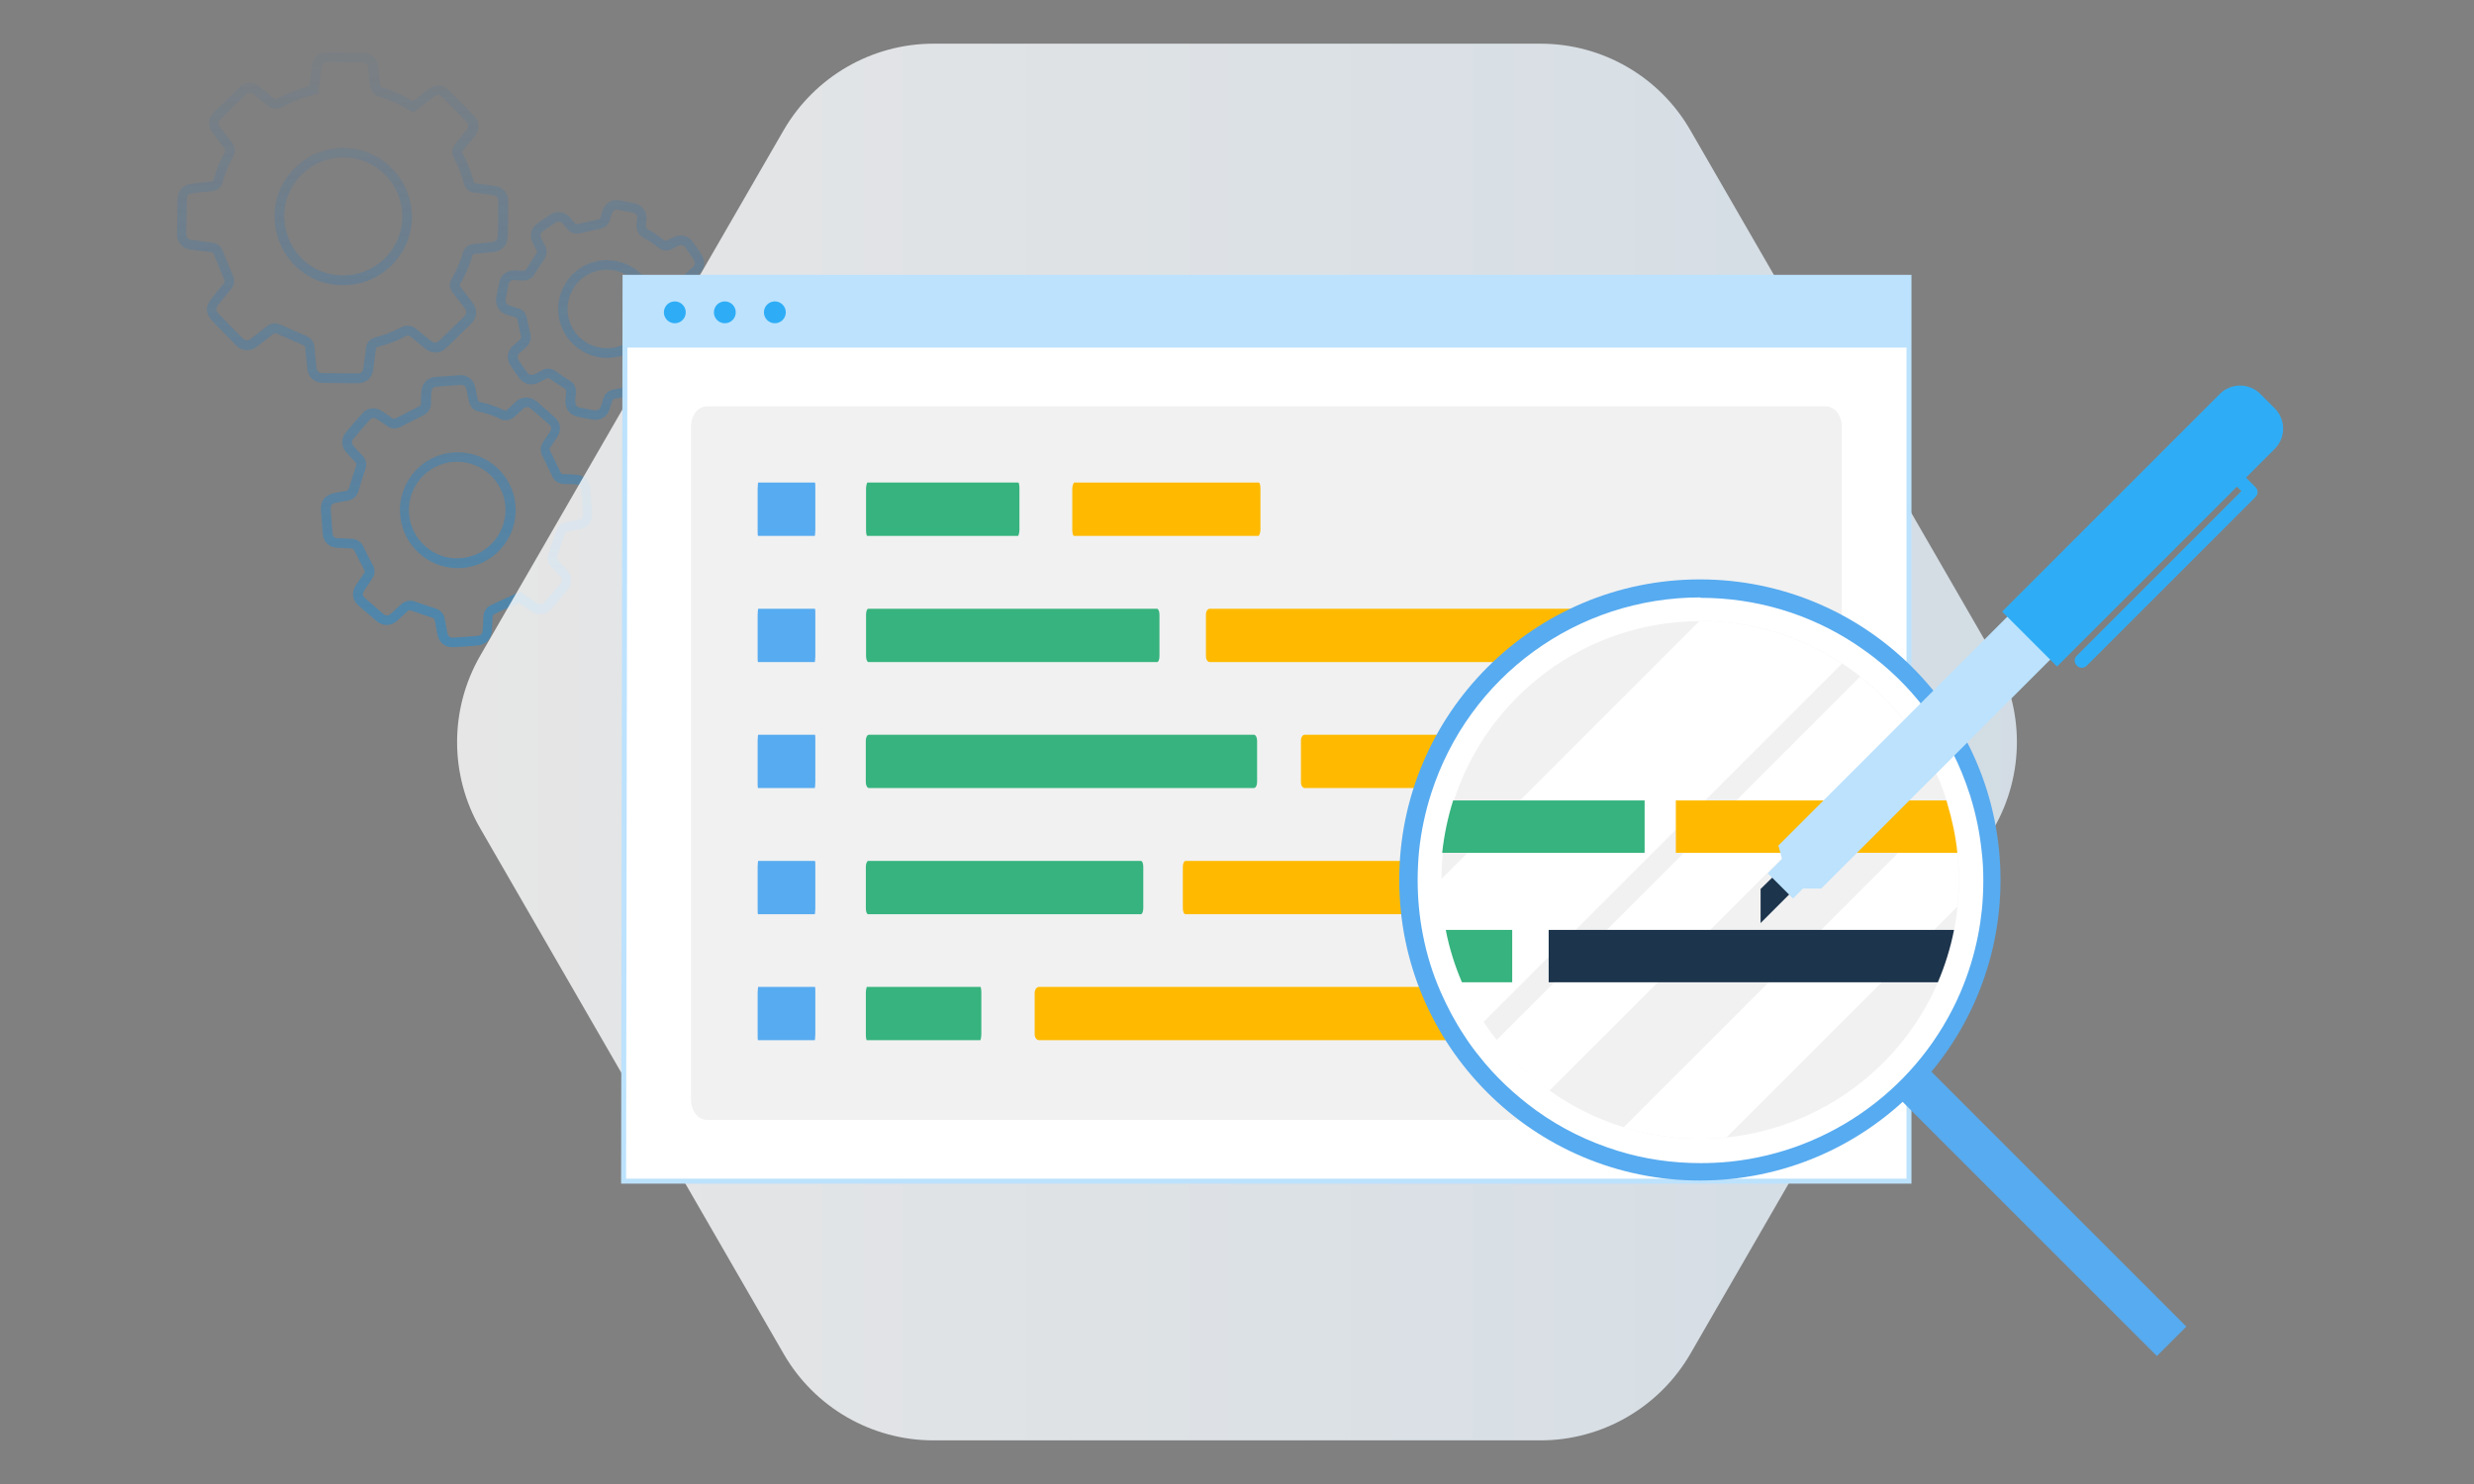 <?xml version="1.0" encoding="UTF-8"?><svg id="Layer_1" xmlns="http://www.w3.org/2000/svg" xmlns:xlink="http://www.w3.org/1999/xlink" viewBox="0 0 500 300"><rect x="0" y="0" width="500" height="300" fill="#808080" stroke="none"/><defs><style>.cls-1{fill:url(#linear-gradient-2);isolation:isolate;opacity:.8;}.cls-2{fill:url(#linear-gradient);}.cls-3{stroke:#57abf0;stroke-width:11px;}.cls-3,.cls-4{fill:#f1f1f1;}.cls-3,.cls-5{stroke-miterlimit:10;}.cls-6,.cls-5{fill:#fff;}.cls-7{fill:#ffba00;}.cls-8{fill:#bce2fd;}.cls-9{fill:#1c344c;}.cls-10{fill:#57abf0;}.cls-11{fill:#2eadf6;}.cls-12{fill:#36b37e;}.cls-5{stroke:#bce2fd;}.cls-13{opacity:.4;}</style><linearGradient id="linear-gradient" x1="86.94" y1="292.92" x2="95.51" y2="171.41" gradientTransform="translate(0 302) scale(1 -1)" gradientUnits="userSpaceOnUse"><stop offset="0" stop-color="#006ed4" stop-opacity=".1"/><stop offset="1" stop-color="#0092f2"/></linearGradient><linearGradient id="linear-gradient-2" x1="92.38" y1="150" x2="407.62" y2="150" gradientUnits="userSpaceOnUse"><stop offset="0" stop-color="#fff"/><stop offset="1" stop-color="#e7f3fd"/></linearGradient></defs><g class="cls-13"><path class="cls-2" d="M66.74,12.52c2.21,0,4.46,.04,6.71,.1,.6,0,.93,.54,.97,1.01,.12,1.24,.23,2.48,.39,3.73,.1,.8,.68,1.79,1.71,2.11,2.15,.68,4.07,1.53,5.86,2.6l1.13,.68,1.05-.81,.99-.76c.74-.56,1.46-1.13,2.17-1.69,.27-.21,.54-.33,.8-.33s.47,.1,.68,.31c1.67,1.63,3.4,3.4,5.24,5.36,.31,.33,.27,.93-.08,1.38-.76,.97-1.53,1.9-2.31,2.85-1.01,1.2-.62,2.33-.31,2.89,.85,1.57,1.53,3.3,2.02,5.14,.39,1.47,1.53,1.8,2.17,1.88,1.07,.12,2.13,.25,3.18,.41l.5,.08c.97,.14,1.09,.74,1.09,1.18,0,1.53-.02,3.05-.04,4.58v1.34c-.04,.49-.04,.99-.1,1.47-.06,.56-.6,.85-1.09,.91l-1.24,.14c-.83,.08-1.67,.17-2.5,.25-1.09,.1-1.9,.74-2.19,1.79-.5,1.77-1.26,3.51-2.25,5.22-.54,.93-.49,1.96,.19,2.81,.6,.76,1.18,1.53,1.77,2.29l.66,.85c.47,.6,.43,1.16-.12,1.71-1.65,1.61-3.3,3.22-4.95,4.81-.31,.29-.6,.45-.89,.45-.33,0-.66-.19-.87-.37l-.21-.17c-.89-.72-1.79-1.44-2.68-2.17-.21-.17-.85-.72-1.8-.72-.47,0-.91,.12-1.38,.37-1.57,.85-3.3,1.51-5.14,2-1.09,.27-1.77,1.05-1.9,2.15-.16,1.36-.33,2.72-.54,4.07-.14,.87-.52,1.05-1.13,1.05h-1.51c-.97,0-1.96,0-2.93-.02-.64,0-1.26,0-1.9-.02h-.93c-.62-.06-1.01-.47-1.07-1.13v-.12c-.16-1.36-.29-2.7-.41-4.06-.1-1.05-.66-1.8-1.69-2.23-1.67-.7-3.4-1.46-5.14-2.25-.41-.17-.78-.27-1.16-.27-.58,0-1.13,.19-1.63,.6-.8,.64-1.61,1.26-2.41,1.88l-.78,.6c-.19,.16-.5,.35-.85,.35-.31,0-.6-.16-.91-.45-1.55-1.59-3.1-3.18-4.66-4.77-.8-.81-.81-1.2-.1-2.1l.35-.43c.7-.85,1.4-1.73,2.1-2.56,.68-.81,.81-1.75,.41-2.74-.72-1.67-1.38-3.36-2.06-5.04-.49-1.22-1.42-1.57-2.11-1.65-1.07-.12-2.13-.27-3.2-.43l-1.24-.17c-.39-.06-.81-.54-.81-.93,0-2.72,.06-5.1,.12-7.31,0-.45,.14-1.05,1.11-1.16,1.28-.16,2.54-.29,3.82-.39,1.18-.1,2-.78,2.31-1.9,.49-1.79,1.18-3.47,2.08-5.06,.54-.97,.47-2-.23-2.89-.83-1.07-1.67-2.13-2.46-3.22-.33-.45-.31-.99,.04-1.36,1.79-1.8,3.59-3.57,5.34-5.22,.23-.21,.49-.27,.66-.27,.25,0,.5,.1,.72,.25,.52,.41,1.03,.81,1.55,1.24,.49,.41,.99,.8,1.49,1.2,.45,.35,1.05,.54,1.61,.54,.39,0,.76-.1,1.07-.27,2-1.09,4-1.9,6.13-2.44l1.26-.33,.17-1.3,.16-1.22,.37-2.85c.06-.49,.37-1.03,1.05-1.03h.76m2.48,45.11h.64c3.82-.17,7.31-1.82,9.84-4.66,2.48-2.79,3.73-6.42,3.45-10.17-.5-7.24-6.6-12.92-13.83-12.92-.33,0-.66,0-.99,.04-3.71,.27-7.08,1.98-9.55,4.83-2.43,2.81-3.59,6.36-3.3,10.01,.58,7.35,6.5,12.88,13.74,12.88m55.41-15.27c.1,0,.19,0,.31,.04l.19,.04c.87,.17,1.77,.33,2.64,.5,.66,.14,1.01,.58,.97,1.26,0,.12-.04,.23-.06,.35-.1,.58-.23,1.46,.19,2.33s1.2,1.24,1.73,1.51c.1,.06,.21,.1,.37,.19,.7,.49,1.38,.93,2,1.44,.5,.39,1.05,.6,1.61,.6,.47,0,.91-.14,1.36-.41,.33-.19,.7-.37,1.11-.56,.17-.08,.37-.14,.54-.14,.33,0,.6,.16,.81,.43,.64,.87,1.24,1.75,1.8,2.64,.31,.49,.23,.95-.21,1.38-.33,.33-.72,.64-1.09,.95-.81,.66-1.13,1.59-.87,2.6,.31,1.3,.54,2.46,.72,3.53s.85,1.8,1.88,2.1c.49,.14,.97,.29,1.44,.47,.5,.19,.76,.6,.7,1.11-.16,1.07-.37,2.17-.56,3.1-.12,.58-.52,.91-1.13,.91h-.16c-.21-.02-.43-.04-.64-.04-.23,0-.47-.02-.68-.06-.16-.02-.27-.04-.41-.04-.87,0-1.59,.43-2.11,1.26-.78,1.22-1.42,2.19-2.04,3.07-.41,.56-.78,1.47-.23,2.62,.1,.19,.19,.39,.29,.6,.27,.54,.5,1.05,.64,1.51,.06,.19,.12,.49-.52,.95-.97,.7-1.75,1.22-2.48,1.69-.17,.12-.39,.17-.6,.17-.16,0-.47-.04-.74-.31-.41-.43-.78-.87-1.16-1.32-.66-.8-1.44-.95-1.96-.95-.21,0-.43,.02-.66,.08-.72,.17-1.44,.31-2.15,.45-.54,.1-1.09,.21-1.63,.33-.81,.17-1.57,.8-1.86,1.55-.17,.43-.29,.87-.43,1.3l-.16,.5c-.27,.85-.87,.85-1.07,.85-.1,0-.19,0-.29-.02-.97-.17-1.92-.35-2.89-.54-.58-.12-.89-.49-.93-1.11v-.45c.04-.45,.06-.91,.12-1.4,.08-.74-.06-1.79-1.24-2.5-.93-.58-1.88-1.22-2.87-1.92-.47-.33-.97-.5-1.49-.5-.45,0-.87,.12-1.28,.37-.33,.19-.68,.37-1.03,.54l-.37,.19c-.23,.12-.47,.17-.68,.17-.35,0-.66-.17-.91-.54-.62-.85-1.2-1.67-1.75-2.5-.29-.47-.21-1.01,.23-1.4,.16-.14,.29-.25,.45-.39,.35-.31,.72-.62,1.05-.95,.6-.58,.87-1.53,.72-2.35-.12-.56-.23-1.13-.37-1.67-.12-.56-.25-1.13-.37-1.69-.19-1.03-.85-1.75-1.84-2.02-.56-.16-1.13-.33-1.67-.52-.56-.19-.85-.66-.76-1.26l.1-.58c.14-.78,.29-1.55,.45-2.33,.17-.87,.72-.99,1.13-.99h.23c.56,.06,1.13,.1,1.75,.1,.8,0,1.61-.45,2.08-1.16,.37-.56,.74-1.14,1.11-1.73,.33-.5,.64-1.01,.97-1.51,.72-1.11,.47-2.06,.12-2.68l-.06-.12c-.33-.6-.62-1.14-.81-1.69-.12-.35,.02-.78,.37-1.01,.85-.62,1.75-1.22,2.68-1.82,.17-.12,.37-.17,.56-.17,.27,0,.52,.1,.72,.29,.35,.33,.68,.74,1.03,1.16,.64,.8,1.44,.97,1.98,.97,.23,0,.47-.04,.72-.1,1.44-.35,2.7-.62,3.88-.85,1.47-.29,1.94-1.34,2.08-1.92,.08-.33,.19-.66,.31-.99l.06-.19c.19-.56,.54-.83,1.07-.83m-2.04,29.98h.62c5.28-.31,9.43-4.85,9.26-10.09-.17-5.41-4.54-9.64-9.91-9.64h-.54c-2.62,.14-5.03,1.3-6.79,3.28s-2.66,4.54-2.5,7.18c.31,5.2,4.66,9.29,9.88,9.29m-29.55,5.45c.23,0,.93,0,1.13,1.01l.06,.35c.14,.72,.27,1.42,.45,2.13,.17,.74,.81,1.63,1.8,1.86,1.4,.33,3.03,.78,4.56,1.57,.31,.16,.66,.23,1.03,.23,.6,0,1.18-.21,1.67-.62,.56-.47,1.13-.95,1.67-1.53,.21-.23,.54-.5,.95-.5s.76,.25,.99,.45l1.16,1.01c.8,.68,1.57,1.36,2.35,2.06,.17,.16,.72,.66,.12,1.53l-.08,.12c-.47,.68-.93,1.36-1.38,2.06-.43,.7-.49,1.67-.12,2.43,.31,.66,.64,1.32,.97,1.98,.39,.78,.78,1.57,1.14,2.37,.47,.97,1.26,1.49,2.33,1.51,.89,0,1.77,.06,2.62,.12,.49,.04,.87,.45,.91,.93,.12,1.59,.23,3.18,.35,4.77,.06,.95-.25,1.34-1.2,1.49-.78,.14-1.57,.25-2.37,.45-.81,.19-1.55,.87-1.84,1.67-.27,.78-.54,1.57-.8,2.35-.25,.76-.5,1.51-.78,2.27-.45,1.28,.06,2.17,.56,2.68,.43,.45,.83,.89,1.26,1.34l.52,.56c.5,.54,.5,1.09,0,1.65l-.95,1.11c-.72,.81-1.42,1.65-2.13,2.46-.27,.31-.58,.49-.87,.49-.23,0-.5-.1-.8-.29l-1.8-1.22-.62-.43-.91-.62-.99,.47-1.11,.5c-1.32,.6-2.6,1.18-3.86,1.79-.8,.37-1.38,1.2-1.44,2.08-.04,.49-.06,.95-.08,1.44-.02,.54-.04,1.09-.1,1.63-.06,.64-.41,.97-1.05,1.03-1.73,.16-3.32,.27-4.87,.35h-.1c-.43,0-.95-.12-1.11-.99-.17-.91-.35-1.82-.52-2.76-.14-.76-.58-1.75-1.94-2.17-.83-.25-1.65-.54-2.46-.81-.58-.21-1.18-.41-1.77-.6-.25-.08-.52-.12-.8-.12-.37,0-1.09,.08-1.69,.6-.45,.39-.87,.78-1.3,1.18-.29,.27-.58,.54-.87,.8-.21,.17-.52,.41-.85,.41s-.62-.21-.83-.39c-1.2-1.03-2.41-2.08-3.59-3.12-.52-.47-.58-.87-.21-1.47,.54-.85,1.11-1.69,1.67-2.52,.39-.58,.74-1.49,.12-2.66-.7-1.32-1.34-2.5-1.9-3.71-.33-.72-1.03-1.59-2.56-1.65-.91-.04-1.82-.06-2.74-.12-.56-.04-.93-.41-.97-.97-.12-1.57-.23-3.14-.35-4.71-.08-.97,.21-1.34,1.2-1.51l.97-.17c.43-.08,.85-.16,1.26-.23,.78-.14,1.79-.58,2.19-2,.37-1.32,.81-2.72,1.36-4.29,.47-1.32-.06-2.25-.58-2.79-.62-.66-1.24-1.32-1.82-2-.35-.39-.37-.97-.06-1.34,1.09-1.3,2.23-2.64,3.41-3.94,.19-.21,.45-.35,.72-.35,.19,0,.41,.06,.62,.19,.78,.49,1.51,1.01,2.08,1.42,.49,.35,.99,.52,1.51,.52,.45,0,.87-.12,1.32-.35,1.42-.76,2.89-1.51,4.42-2.25,1.36-.66,1.65-1.73,1.65-2.52,0-.72,.04-1.44,.08-2.23,.04-.64,.45-1.05,1.09-1.11,1.61-.12,3.22-.25,4.83-.35h.14m-.74,37.04c.27,0,.52,0,.8-.02,6.44-.45,11.35-6.05,10.9-12.5-.41-6.11-5.55-10.9-11.68-10.9-.27,0-.52,0-.8,.02-3.1,.21-5.96,1.63-8.01,4s-3.07,5.37-2.85,8.48c.43,6.13,5.53,10.92,11.64,10.92M66.8,10.56h-.76c-1.55,0-2.76,1.16-2.97,2.74-.17,1.36-.35,2.72-.52,4.07-2.33,.6-4.5,1.49-6.58,2.62-.04,.02-.08,.04-.14,.04-.14,0-.31-.06-.41-.14-1.03-.8-2.02-1.65-3.05-2.44-.56-.45-1.24-.66-1.9-.66-.72,0-1.44,.25-2,.8-1.82,1.73-3.63,3.47-5.37,5.26-1.05,1.07-1.11,2.68-.21,3.88,.81,1.11,1.65,2.19,2.5,3.28,.21,.25,.21,.45,.06,.74-.97,1.75-1.73,3.57-2.25,5.49-.1,.35-.25,.47-.6,.49-1.3,.12-2.58,.25-3.88,.41-1.69,.19-2.77,1.36-2.83,3.05-.06,2.44-.1,4.91-.12,7.35,0,1.38,1.16,2.7,2.5,2.87,1.49,.19,2.97,.43,4.46,.6,.33,.04,.43,.17,.52,.45,.68,1.71,1.36,3.4,2.08,5.08,.14,.31,.1,.49-.1,.74-.83,1.01-1.65,2.02-2.46,3.03-1.32,1.63-1.26,3.14,.21,4.66,1.55,1.61,3.1,3.2,4.68,4.79,.68,.68,1.47,1.03,2.29,1.03,.7,0,1.4-.25,2.04-.76,1.07-.83,2.15-1.65,3.2-2.5,.16-.12,.27-.17,.43-.17,.1,0,.21,.04,.37,.1,1.73,.78,3.45,1.55,5.2,2.27,.31,.14,.47,.25,.5,.6,.12,1.42,.27,2.81,.41,4.21,.16,1.55,1.28,2.7,2.81,2.85,.19,.02,.41,.02,.6,.02h.5c1.61,0,3.24,.06,4.85,.06h1.55c1.69-.04,2.76-1.05,3.01-2.72,.19-1.38,.39-2.76,.54-4.13,.04-.31,.14-.43,.45-.5,1.94-.5,3.82-1.2,5.59-2.17,.17-.1,.31-.14,.45-.14,.19,0,.35,.1,.54,.25,.97,.81,1.94,1.61,2.93,2.41,.66,.54,1.38,.8,2.08,.8,.8,0,1.57-.33,2.25-.99,1.65-1.61,3.3-3.22,4.95-4.83,1.26-1.22,1.38-2.89,.31-4.27-.81-1.07-1.61-2.13-2.44-3.18-.17-.23-.17-.39-.04-.64,1.05-1.79,1.88-3.67,2.44-5.67,.08-.27,.21-.37,.5-.39,1.26-.12,2.52-.25,3.76-.37,1.46-.14,2.7-1.18,2.83-2.68,.04-.54,.06-1.07,.08-1.61,.04-1.98,.08-3.98,.08-5.96,0-1.69-1.09-2.87-2.76-3.1-1.24-.17-2.5-.35-3.74-.49-.33-.04-.43-.16-.5-.45-.52-1.94-1.24-3.8-2.19-5.57-.17-.31-.1-.49,.1-.72,.8-.95,1.59-1.92,2.35-2.89,.93-1.18,.95-2.85-.04-3.9-1.73-1.84-3.49-3.67-5.3-5.41-.6-.58-1.3-.87-2.04-.87-.68,0-1.36,.25-1.98,.72-1.05,.8-2.1,1.61-3.18,2.44-2-1.2-4.09-2.1-6.27-2.79-.16-.06-.33-.31-.35-.5-.16-1.22-.27-2.44-.39-3.67-.14-1.51-1.32-2.72-2.85-2.77-2.25-.08-4.5-.12-6.77-.12h-.02Zm2.48,45.13c-6.05,0-11.27-4.62-11.8-11.1-.52-6.5,4.54-12.28,11.04-12.75,.29-.02,.56-.04,.85-.04,6.21,0,11.47,4.83,11.91,11.12,.47,6.67-4.6,12.44-11.45,12.75h-.56v.02Zm55.41-15.27c-1.34,0-2.46,.81-2.91,2.17-.16,.45-.29,.87-.41,1.32-.08,.31-.23,.43-.56,.49-1.32,.25-2.66,.54-3.96,.87-.1,.02-.17,.04-.25,.04-.17,0-.31-.08-.47-.25-.37-.47-.76-.93-1.18-1.34-.56-.56-1.32-.85-2.08-.85-.56,0-1.13,.16-1.61,.49-.93,.6-1.86,1.24-2.76,1.88-1.01,.74-1.47,2.04-1.07,3.22,.25,.74,.64,1.42,1.01,2.1,.16,.27,.1,.45-.06,.7-.7,1.07-1.36,2.15-2.06,3.24-.1,.14-.29,.27-.45,.27h0c-.54,0-1.07-.06-1.61-.1h-.37c-1.53,0-2.7,.95-3.03,2.52-.19,.99-.37,1.96-.56,2.95-.29,1.53,.56,2.95,2.06,3.45,.58,.19,1.16,.39,1.75,.54,.29,.08,.41,.21,.47,.52,.21,1.13,.5,2.25,.72,3.38,.04,.19-.06,.47-.19,.6-.45,.45-.95,.83-1.42,1.26-1.14,1.01-1.4,2.6-.58,3.88,.56,.89,1.18,1.75,1.8,2.6,.64,.87,1.53,1.34,2.48,1.34,.5,0,1.05-.14,1.55-.41,.49-.25,.99-.5,1.47-.78,.12-.08,.21-.1,.33-.1s.23,.04,.37,.14c.97,.68,1.96,1.34,2.97,1.98,.27,.17,.37,.33,.33,.66-.08,.72-.1,1.44-.14,2.04,.04,1.57,1.01,2.72,2.48,3.01,.97,.21,1.96,.39,2.95,.56,.21,.04,.43,.06,.62,.06,1.38,0,2.46-.81,2.91-2.21,.17-.56,.33-1.14,.54-1.69,.06-.16,.27-.31,.45-.35,1.26-.27,2.54-.49,3.82-.78,.1-.02,.16-.04,.23-.04,.19,0,.31,.08,.47,.25,.41,.49,.81,.97,1.24,1.44,.58,.6,1.36,.91,2.13,.91,.56,0,1.14-.16,1.65-.49,.87-.56,1.73-1.14,2.56-1.75,1.03-.74,1.61-1.75,1.26-3.01-.21-.85-.66-1.63-1.03-2.43-.12-.27-.12-.43,.06-.68,.74-1.03,1.42-2.08,2.1-3.14,.14-.21,.23-.35,.47-.35h.12c.49,.08,.97,.06,1.44,.12h.33c1.49,0,2.72-.95,3.03-2.46,.21-1.07,.43-2.15,.58-3.22,.19-1.44-.6-2.72-1.94-3.2-.52-.19-1.05-.37-1.59-.5-.31-.08-.43-.21-.49-.54-.21-1.22-.47-2.44-.76-3.65-.08-.31,0-.49,.21-.66,.43-.33,.83-.68,1.22-1.07,1.11-1.07,1.3-2.54,.5-3.8-.6-.95-1.22-1.86-1.88-2.76-.6-.8-1.46-1.22-2.37-1.22-.45,0-.91,.1-1.38,.31-.43,.21-.87,.41-1.28,.66-.14,.08-.25,.12-.35,.12-.14,0-.25-.06-.41-.17-.7-.54-1.44-1.05-2.17-1.55-.47-.31-1.16-.5-1.38-.93-.21-.45,0-1.13,.04-1.69,.1-1.65-.91-2.97-2.54-3.28-.95-.17-1.9-.37-2.83-.54-.23-.04-.45-.06-.68-.06h0l.06-.04Zm-2.04,29.98c-4.21,0-7.68-3.22-7.94-7.47-.25-4.37,3.1-8.17,7.47-8.4h.45c4.48,0,7.84,3.63,7.97,7.76,.14,4.11-3.18,7.84-7.43,8.09h-.5l-.02,.02Zm-29.55,5.45h-.25c-1.61,.12-3.22,.23-4.83,.35s-2.79,1.32-2.87,2.93c-.04,.78-.08,1.55-.08,2.35,0,.43-.17,.58-.54,.78-1.51,.74-3.03,1.49-4.5,2.29-.16,.08-.27,.12-.39,.12-.14,0-.25-.06-.39-.16-.72-.5-1.44-1.01-2.17-1.47-.52-.33-1.09-.49-1.65-.49-.8,0-1.57,.33-2.15,.97-1.18,1.3-2.35,2.64-3.47,4-.91,1.13-.85,2.76,.1,3.84,.62,.7,1.24,1.38,1.88,2.06,.25,.25,.29,.47,.16,.83-.5,1.46-.97,2.91-1.4,4.4-.12,.41-.29,.54-.64,.6-.76,.14-1.49,.27-2.25,.41-1.96,.35-2.93,1.59-2.79,3.57,.12,1.57,.23,3.14,.35,4.73,.12,1.51,1.26,2.66,2.77,2.76,.97,.06,1.92,.1,2.89,.14,.39,0,.6,.12,.78,.52,.6,1.3,1.28,2.54,1.94,3.8,.14,.25,.16,.41,0,.64-.58,.85-1.16,1.73-1.73,2.6-.87,1.4-.66,2.87,.56,3.96,1.2,1.05,2.41,2.11,3.63,3.14,.66,.56,1.38,.83,2.1,.83s1.47-.29,2.13-.89c.72-.64,1.42-1.32,2.13-1.96,.1-.08,.25-.12,.41-.12,.08,0,.14,0,.19,.02,1.42,.47,2.83,1.01,4.27,1.44,.39,.12,.54,.29,.6,.66,.16,.93,.35,1.86,.52,2.79,.31,1.57,1.46,2.54,3.03,2.54h.19c1.65-.08,3.3-.19,4.95-.35,1.55-.14,2.64-1.2,2.79-2.76,.12-1.03,.1-2.08,.19-3.1,0-.17,.17-.39,.33-.47,1.61-.76,3.22-1.49,4.95-2.29,.72,.49,1.57,1.07,2.43,1.65,.62,.41,1.26,.62,1.88,.62,.85,0,1.67-.39,2.33-1.14,1.05-1.18,2.08-2.39,3.1-3.59,1.14-1.32,1.11-2.95-.06-4.23-.6-.66-1.18-1.32-1.82-1.96-.23-.23-.21-.39-.12-.68,.54-1.53,1.05-3.09,1.57-4.62,.06-.17,.27-.39,.45-.43,.74-.17,1.49-.29,2.25-.43,1.94-.33,2.95-1.59,2.81-3.55-.12-1.59-.23-3.18-.35-4.79-.12-1.46-1.26-2.62-2.7-2.72-.91-.08-1.82-.12-2.72-.14-.33,0-.47-.1-.62-.41-.68-1.46-1.42-2.89-2.11-4.35-.08-.16-.08-.43,0-.56,.45-.72,.93-1.4,1.4-2.08,.95-1.38,.81-2.97-.41-4.07-1.16-1.05-2.35-2.06-3.53-3.09-.74-.64-1.51-.93-2.27-.93-.89,0-1.73,.41-2.39,1.13-.47,.5-.99,.95-1.51,1.38-.08,.08-.25,.12-.37,.12-.06,0-.1,0-.14-.02-1.59-.81-3.26-1.32-4.99-1.73-.16-.04-.33-.25-.37-.43-.19-.8-.33-1.59-.49-2.41-.31-1.59-1.47-2.58-3.05-2.58h.04Zm-.74,37.04c-5.04,0-9.33-3.96-9.7-9.12-.37-5.36,3.71-10.03,9.06-10.4,.21,0,.45-.02,.66-.02,5.06,0,9.41,3.98,9.76,9.08,.35,5.39-3.73,10.05-9.12,10.42-.23,0-.45,.02-.66,.02h0v.02Z"/></g><path class="cls-1" d="M311.33,8.83h-122.66c-12.48,0-24.01,6.68-30.28,17.47l-61.33,106.24c-6.24,10.82-6.24,24.14,0,34.93l61.33,106.24c6.24,10.82,17.77,17.47,30.28,17.47h122.66c12.48,0,24.01-6.68,30.28-17.47l61.33-106.24c6.24-10.82,6.24-24.14,0-34.93l-61.33-106.24c-6.24-10.82-17.77-17.47-30.28-17.47Z"/><g><g><polygon class="cls-5" points="385.81 238.78 126.03 238.78 126.32 56.06 385.81 56.06 385.81 238.78"/><polygon class="cls-8" points="385.81 70.26 126.03 70.26 126.32 56.06 385.81 56.06 385.81 70.26"/><g><circle class="cls-11" cx="136.38" cy="63.14" r="2.21"/><circle class="cls-11" cx="146.49" cy="63.14" r="2.21"/><circle class="cls-11" cx="156.6" cy="63.14" r="2.21"/></g><path class="cls-4" d="M369.01,82.15H142.88c-1.78,0-3.22,1.78-3.22,4.04V222.36c0,2.21,1.44,4.04,3.22,4.04h226.13c1.78,0,3.22-1.78,3.22-4.04V86.19c0-2.21-1.44-4.04-3.22-4.04h0Z"/><path class="cls-10" d="M164.68,97.55h-11.46s-.1,.53-.1,1.2v8.38c0,.67,0,1.2,.1,1.2h11.46s.1-.53,.1-1.2v-8.38c0-.67,0-1.2-.1-1.2h0Z"/><path class="cls-12" d="M205.79,97.55h-30.52s-.24,.53-.24,1.2v8.38c0,.67,.1,1.2,.24,1.2h30.52s.24-.53,.24-1.2v-8.38c0-.67-.1-1.2-.24-1.2h0Z"/><path class="cls-12" d="M233.85,123.06h-58.34c-.29,0-.48,.53-.48,1.2v8.38c0,.67,.24,1.2,.48,1.2h58.34c.29,0,.48-.53,.48-1.2v-8.38c0-.67-.24-1.2-.48-1.2h0Z"/><path class="cls-7" d="M332.53,123.06h-88.04c-.43,0-.77,.53-.77,1.2v8.38c0,.67,.34,1.2,.77,1.2h88.04c.43,0,.77-.53,.77-1.2v-8.38c0-.67-.34-1.2-.77-1.2h0Z"/><path class="cls-7" d="M254.4,97.55h-37.35s-.34,.53-.34,1.2v8.38c0,.67,.14,1.2,.34,1.2h37.35s.34-.53,.34-1.2v-8.38c0-.67-.14-1.2-.34-1.2h0Z"/><path class="cls-12" d="M253.39,148.53h-77.74c-.39,0-.67,.53-.67,1.2v8.38c0,.67,.29,1.2,.67,1.2h77.74c.39,0,.67-.53,.67-1.2v-8.38c0-.67-.29-1.2-.67-1.2h0Z"/><path class="cls-7" d="M353.8,148.53h-90.11c-.43,0-.77,.53-.77,1.2v8.38c0,.67,.34,1.2,.77,1.2h90.11c.43,0,.77-.53,.77-1.2v-8.38c0-.67-.34-1.2-.77-1.2h0Z"/><path class="cls-12" d="M230.58,174.04h-55.11c-.24,0-.48,.53-.48,1.2v8.38c0,.67,.19,1.2,.48,1.2h55.11c.24,0,.48-.53,.48-1.2v-8.38c0-.67-.19-1.2-.48-1.2h0Z"/><path class="cls-7" d="M304.32,174.04h-64.74c-.29,0-.53,.53-.53,1.2v8.38c0,.67,.24,1.2,.53,1.2h64.74c.29,0,.53-.53,.53-1.2v-8.38c0-.67-.24-1.2-.53-1.2h0Z"/><path class="cls-12" d="M198.14,199.5h-22.96s-.19,.53-.19,1.2v8.38c0,.67,.1,1.2,.19,1.2h22.96s.19-.53,.19-1.2v-8.38c0-.67-.1-1.2-.19-1.2h0Z"/><path class="cls-7" d="M315.05,199.5h-105.03c-.48,0-.91,.53-.91,1.2v8.38c0,.67,.39,1.2,.91,1.2h105.03c.48,0,.91-.53,.91-1.2v-8.38c0-.67-.39-1.2-.91-1.2h0Z"/><path class="cls-10" d="M164.68,123.06h-11.46s-.1,.53-.1,1.2v8.38c0,.67,0,1.2,.1,1.2h11.46s.1-.53,.1-1.2v-8.38c0-.67,0-1.2-.1-1.2h0Z"/><path class="cls-10" d="M164.68,148.53h-11.46s-.1,.53-.1,1.2v8.38c0,.67,0,1.2,.1,1.2h11.46s.1-.53,.1-1.2v-8.38c0-.67,0-1.2-.1-1.2h0Z"/><path class="cls-10" d="M164.68,174.04h-11.46s-.1,.53-.1,1.2v8.38c0,.67,0,1.2,.1,1.2h11.46s.1-.53,.1-1.2v-8.38c0-.67,0-1.2-.1-1.2h0Z"/><path class="cls-10" d="M164.68,199.5h-11.46s-.1,.53-.1,1.2v8.38c0,.67,0,1.2,.1,1.2h11.46s.1-.53,.1-1.2v-8.38c0-.67,0-1.2-.1-1.2h0Z"/></g><g><g><rect class="cls-10" x="403.4" y="195.64" width="8.42" height="88.47" transform="translate(-50.23 358.48) rotate(-45)"/><circle class="cls-3" cx="343.55" cy="177.89" r="55.26"/></g><g><path class="cls-4" d="M343.55,232.61c-5.49,0-10.93-.82-16.08-2.41-5.63-1.73-10.93-4.33-15.74-7.8-4.24-3.03-7.99-6.59-11.17-10.64-.96-1.25-1.88-2.5-2.74-3.85-1.73-2.6-3.27-5.44-4.52-8.42-1.54-3.56-2.7-7.27-3.42-11.07-.67-3.47-1.01-7.03-1.01-10.59,0-1.93,.1-3.85,.29-5.68,.39-3.8,1.2-7.56,2.36-11.12,7.32-22.67,28.25-37.93,52.08-37.93,10.78,0,21.18,3.13,30.08,9,1.3,.87,2.6,1.78,3.85,2.74,4.04,3.18,7.65,6.98,10.64,11.17,3.27,4.57,5.82,9.63,7.56,15.02l-2.07,1.4,2.31-.72c1.06,3.37,1.73,6.88,2.12,10.4,.19,1.88,.29,3.75,.29,5.68s-.1,3.8-.29,5.68c-.14,1.64-.43,3.27-.72,4.91-.72,3.8-1.88,7.51-3.42,11.07-7.85,18.19-24.93,30.76-44.62,32.78-1.88,.19-3.75,.29-5.68,.29l-.1,.1Z"/><path class="cls-6" d="M343.55,125.52c10.64,0,20.5,3.18,28.78,8.62,1.25,.82,2.5,1.68,3.66,2.65,3.85,3.08,7.32,6.64,10.2,10.69,3.13,4.33,5.58,9.15,7.22,14.34,.05,.24,.14,.43,.19,.67,.96,3.18,1.68,6.5,2.02,9.92,.19,1.78,.29,3.61,.29,5.44s-.1,3.66-.29,5.44c-.14,1.59-.39,3.13-.67,4.67-.72,3.66-1.83,7.22-3.27,10.59-7.36,17.04-23.49,29.36-42.65,31.38-1.78,.19-3.61,.29-5.44,.29-5.34,0-10.49-.82-15.35-2.31-5.44-1.68-10.49-4.19-15.02-7.41-4.04-2.89-7.61-6.31-10.69-10.2-.91-1.16-1.83-2.41-2.65-3.66-1.68-2.55-3.13-5.25-4.33-8.04-1.44-3.37-2.55-6.88-3.27-10.59-.63-3.27-.96-6.64-.96-10.11h0c0-1.88,.1-3.66,.29-5.44,.39-3.66,1.16-7.22,2.21-10.59,6.79-21.03,26.52-36.29,49.82-36.29h0m0-4.81h0c-24.89,0-46.79,15.93-54.39,39.61-1.2,3.71-2.02,7.61-2.45,11.55-.19,2.07-.29,4.04-.29,5.97,0,3.71,.34,7.41,1.06,11.07,.77,4,1.97,7.89,3.61,11.6,1.35,3.08,2.94,6.06,4.77,8.81,.87,1.35,1.83,2.7,2.89,4,3.32,4.24,7.27,7.94,11.65,11.12,5.01,3.61,10.54,6.31,16.41,8.13,5.39,1.68,11.02,2.5,16.8,2.5,1.97,0,4-.1,5.92-.29,20.55-2.12,38.41-15.21,46.59-34.22,1.59-3.71,2.79-7.61,3.56-11.55,.34-1.68,.58-3.42,.77-5.15,.19-1.93,.29-3.9,.29-5.92s-.1-4.04-.34-5.97c-.39-3.66-1.11-7.27-2.21-10.83l-.1-.39-.1-.24c-1.83-5.73-4.48-11.02-7.94-15.79-3.13-4.38-6.88-8.33-11.12-11.65-1.25-1.01-2.65-1.97-4-2.89-9.29-6.16-20.17-9.39-31.38-9.39h0v-.1Z"/></g><path class="cls-6" d="M372.28,134.13l-72.49,72.49c-5.44-8.23-8.62-18.15-8.62-28.78h0l52.32-52.32h0c10.64,0,20.5,3.18,28.78,8.62Z"/><path class="cls-6" d="M386.15,147.47l-73.02,73.02c-4.04-2.89-7.61-6.31-10.69-10.2l73.5-73.5c3.85,3.08,7.32,6.64,10.2,10.69h0Z"/><path class="cls-6" d="M395.87,177.84c0,1.83-.1,3.66-.29,5.44l-46.64,46.64c-1.78,.19-3.61,.29-5.44,.29-5.34,0-10.49-.82-15.35-2.31l65.41-65.41c1.49,4.86,2.31,10.01,2.31,15.35Z"/><path class="cls-12" d="M332.38,161.81v10.59h-40.91c.39-3.66,1.16-7.22,2.21-10.59h38.7Z"/><path class="cls-7" d="M395.58,172.4h-56.89v-10.59h54.68s.14,.43,.19,.67c.96,3.18,1.68,6.5,2.02,9.92Z"/><path class="cls-9" d="M394.91,187.99c-.72,3.66-1.83,7.22-3.27,10.59h-78.65v-10.59h81.92Z"/><path class="cls-12" d="M305.62,187.99v10.59h-10.16c-1.44-3.37-2.55-6.88-3.27-10.59h13.43Z"/></g><g><path class="cls-9" d="M355.82,179.67v6.93l6.59-6.59-3.37-3.42s-3.18,3.03-3.18,3.08h-.05Z"/><path class="cls-11" d="M455.79,98.42h0l-4.72-4.72-1.83,1.83,3.75,3.75-33.26,33.26c-.58,.58-.58,1.44,0,2.02,.58,.58,1.44,.58,2.02,0l34.08-34.08c.58-.58,.58-1.44,0-2.02l-.05-.05Z"/><polygon class="cls-8" points="366.75 177.31 370.02 174.04 364.92 168.93 362.13 171.68 359.43 170.96 360.15 173.65 357.27 176.54 362.37 181.64 364.39 179.62 368.1 179.62 366.75 177.31"/><rect class="cls-8" x="354.13" y="145.94" width="65.65" height="12.27" transform="translate(5.8 318.16) rotate(-45)"/><path class="cls-11" d="M404.63,123.64l44.01-44.01c2.25-2.25,5.92-2.25,8.17,0l2.93,2.93c2.25,2.25,2.25,5.92,0,8.17l-44.01,44.01-11.1-11.1h0Z"/></g></g></svg>